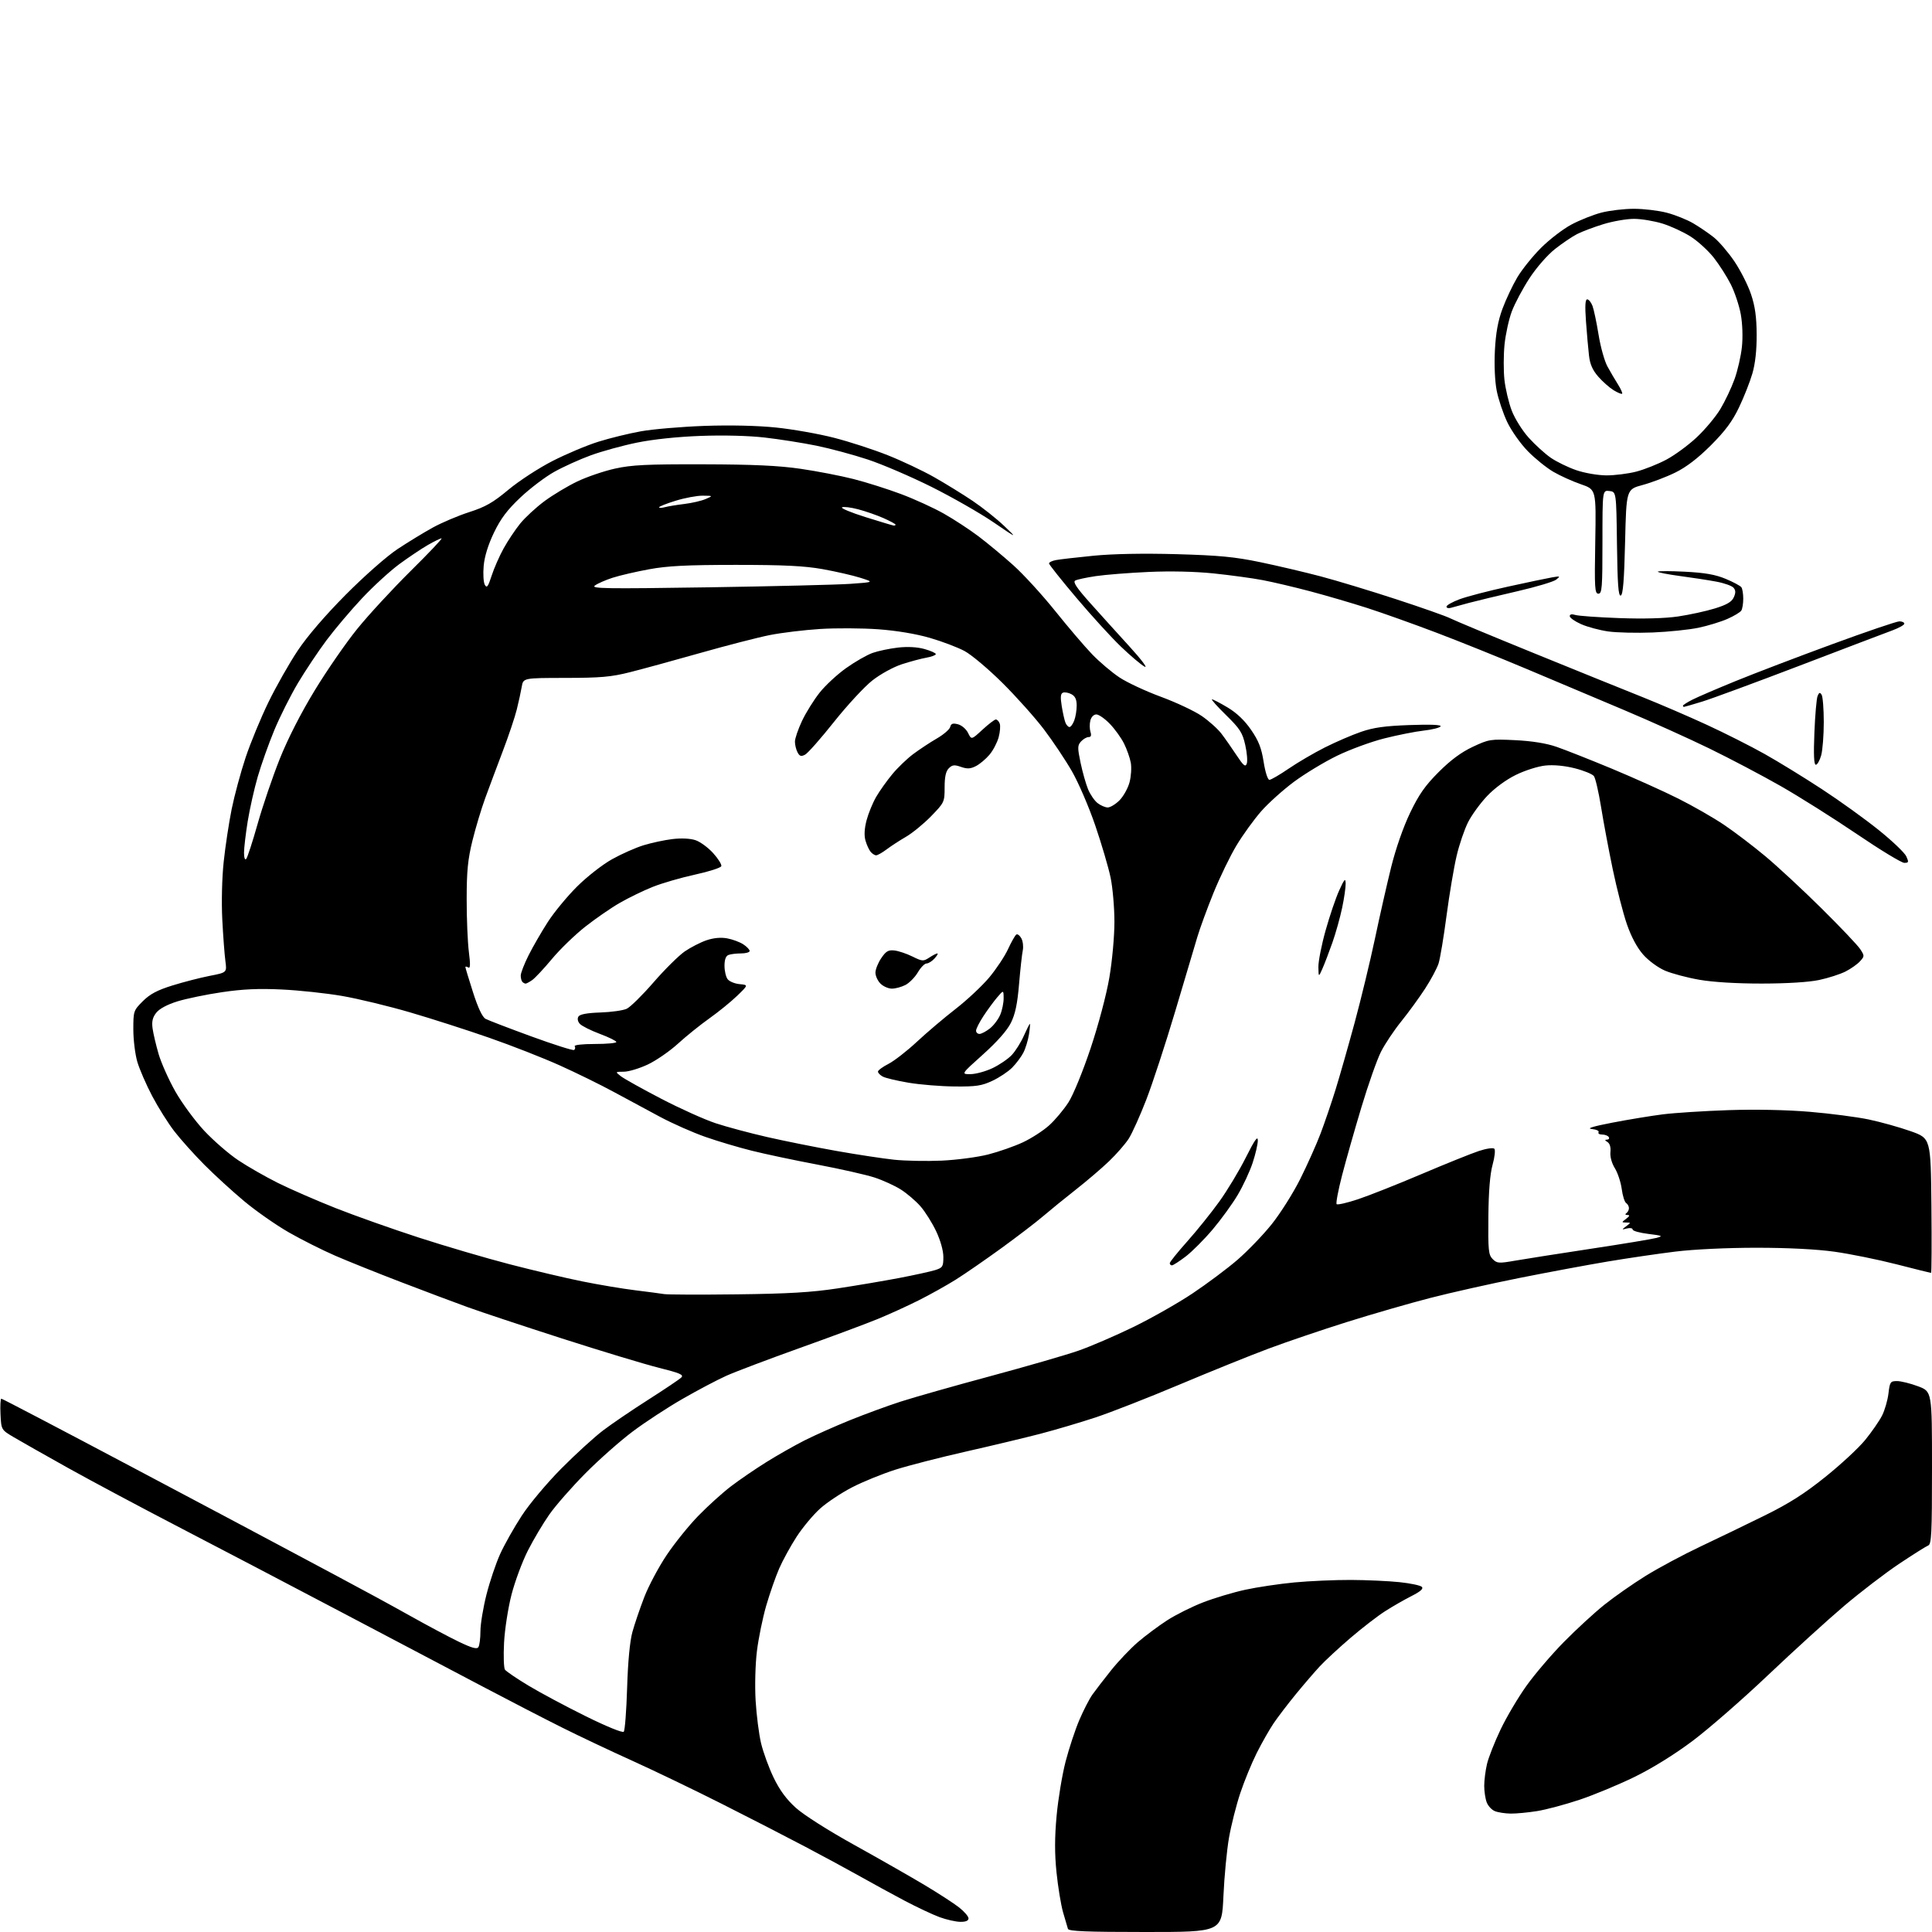 <?xml version="1.0" encoding="UTF-8" standalone="no"?>
<svg 
  version="1.1" 
  xmlns="http://www.w3.org/2000/svg" 
  xmlns:xlink="http://www.w3.org/1999/xlink" 
  xmlns:svg="http://www.w3.org/2000/svg"
  xmlns:rdf="http://www.w3.org/1999/02/22-rdf-syntax-ns#"
  xmlns:cc="http://creativecommons.org/ns#"
  xmlns:dc="http://purl.org/dc/elements/1.1/"
  viewBox="0 0 768 768"
  width="768"
  height="768"
>
<style>svg {background-color: white; }</style>"
<path stroke="none" fill="black" fill-rule="evenodd" d="M455.31,768.00C431.90,768.00 424.84,767.71 424.52,766.75C424.29,766.06 423.42,763.09 422.58,760.15C421.74,757.20 420.57,750.08 419.98,744.31C419.21,736.77 419.23,730.42 420.02,721.77C420.63,715.14 422.24,705.45 423.59,700.24C424.95,695.02 427.39,687.63 429.02,683.80C430.65,679.97 432.99,675.41 434.22,673.67C435.45,671.93 438.80,667.58 441.66,664.00C444.52,660.42 449.29,655.40 452.26,652.83C455.24,650.27 460.49,646.35 463.94,644.12C467.39,641.89 473.85,638.66 478.30,636.95C482.74,635.23 490.24,632.99 494.96,631.96C499.67,630.93 508.48,629.62 514.52,629.04C520.56,628.47 530.67,628.03 537.00,628.05C543.33,628.08 552.02,628.48 556.32,628.93C560.63,629.38 564.62,630.22 565.20,630.80C565.93,631.53 564.68,632.64 561.09,634.46C558.25,635.89 553.52,638.61 550.57,640.50C547.63,642.38 541.46,647.14 536.86,651.08C532.26,655.02 526.77,660.10 524.66,662.37C522.55,664.64 518.24,669.65 515.09,673.50C511.94,677.35 507.99,682.52 506.31,685.00C504.64,687.48 501.61,692.78 499.60,696.79C497.58,700.80 494.63,708.00 493.03,712.79C491.43,717.58 489.42,725.55 488.55,730.50C487.68,735.45 486.68,745.91 486.33,753.75C485.69,768.00 485.69,768.00 455.31,768.00zM381.75,763.96C379.96,763.94 376.25,763.10 373.50,762.10C370.75,761.09 364.45,758.12 359.50,755.51C354.55,752.89 346.68,748.59 342.00,745.95C337.32,743.32 327.43,737.96 320.00,734.05C312.57,730.13 297.72,722.50 286.98,717.08C276.25,711.66 260.27,703.97 251.48,699.99C242.69,696.02 230.10,690.06 223.50,686.76C216.90,683.47 202.72,676.15 192.00,670.50C181.28,664.86 155.85,651.47 135.50,640.75C115.15,630.03 86.16,614.86 71.08,607.03C56.00,599.20 36.20,588.64 27.08,583.55C17.96,578.46 8.25,572.96 5.50,571.33C0.50,568.37 0.50,568.37 0.20,562.18C0.04,558.78 0.19,556.00 0.54,556.00C0.90,556.00 24.66,568.44 53.34,583.64C82.03,598.84 107.75,612.49 110.50,613.99C113.25,615.48 123.38,620.88 133.00,625.99C142.62,631.10 156.12,638.43 162.98,642.29C169.84,646.14 178.59,650.80 182.43,652.64C187.65,655.14 189.59,655.67 190.18,654.74C190.62,654.06 190.98,651.20 190.98,648.38C190.99,645.56 192.07,639.03 193.38,633.87C194.69,628.70 197.14,621.44 198.82,617.74C200.50,614.03 204.36,607.19 207.39,602.54C210.48,597.79 217.43,589.52 223.20,583.70C228.87,578.00 236.33,571.19 239.79,568.58C243.24,565.96 251.34,560.46 257.79,556.35C264.23,552.24 270.10,548.30 270.82,547.58C271.91,546.51 270.32,545.82 261.82,543.69C256.15,542.27 238.85,537.03 223.39,532.06C207.94,527.09 191.06,521.49 185.89,519.61C180.73,517.74 168.85,513.28 159.50,509.69C150.15,506.11 138.34,501.37 133.25,499.16C128.16,496.95 119.87,492.79 114.83,489.90C109.79,487.02 101.80,481.44 97.08,477.50C92.36,473.56 85.19,467.00 81.14,462.92C77.10,458.84 71.78,452.91 69.33,449.74C66.88,446.58 62.91,440.28 60.52,435.74C58.13,431.21 55.46,425.06 54.58,422.07C53.71,419.08 53.00,413.29 53.00,409.20C53.00,401.94 53.09,401.68 56.76,398.00C59.60,395.17 62.50,393.62 68.51,391.75C72.91,390.38 79.59,388.66 83.36,387.92C90.21,386.59 90.21,386.59 89.60,382.05C89.26,379.55 88.70,372.10 88.36,365.50C88.01,358.54 88.24,348.88 88.93,342.50C89.57,336.45 91.00,327.06 92.09,321.64C93.19,316.22 95.68,307.00 97.63,301.14C99.58,295.29 103.67,285.38 106.72,279.12C109.77,272.86 115.00,263.64 118.35,258.62C122.16,252.90 129.29,244.61 137.46,236.38C144.88,228.92 153.73,221.12 158.00,218.29C162.12,215.56 168.43,211.71 172.00,209.74C175.57,207.77 182.10,205.00 186.51,203.58C192.99,201.50 195.96,199.80 202.10,194.68C206.26,191.20 214.14,186.07 219.59,183.28C225.04,180.49 233.25,177.03 237.83,175.60C242.41,174.16 250.06,172.29 254.83,171.44C259.60,170.59 270.93,169.63 280.00,169.30C290.29,168.94 301.01,169.18 308.50,169.95C315.10,170.63 325.48,172.46 331.57,174.03C337.66,175.59 347.25,178.71 352.89,180.96C358.53,183.20 366.82,187.12 371.32,189.67C375.82,192.22 382.70,196.46 386.61,199.09C390.52,201.72 396.15,206.19 399.11,209.01C404.50,214.15 404.50,214.15 394.87,207.58C389.57,203.97 378.54,197.67 370.37,193.58C362.19,189.50 350.77,184.59 345.00,182.68C339.23,180.77 330.00,178.28 324.50,177.16C319.00,176.04 309.77,174.59 304.00,173.93C297.67,173.20 287.54,172.94 278.50,173.28C269.28,173.62 259.53,174.65 253.20,175.95C247.53,177.11 239.28,179.38 234.86,180.99C230.45,182.60 223.91,185.56 220.34,187.56C216.76,189.55 210.71,194.14 206.88,197.75C201.64,202.70 199.05,206.14 196.36,211.72C194.06,216.50 192.61,221.18 192.27,224.93C191.98,228.12 192.19,231.51 192.72,232.47C193.53,233.90 194.01,233.26 195.43,228.86C196.38,225.91 198.52,221.03 200.20,218.00C201.87,214.97 204.84,210.53 206.79,208.12C208.75,205.71 213.08,201.71 216.42,199.23C219.77,196.75 225.65,193.22 229.50,191.38C233.35,189.54 240.10,187.24 244.50,186.27C251.12,184.81 257.16,184.51 279.50,184.57C299.46,184.62 309.57,185.09 318.27,186.36C324.74,187.30 334.19,189.13 339.27,190.42C344.35,191.71 352.87,194.41 358.20,196.41C363.54,198.41 371.19,201.91 375.20,204.18C379.22,206.46 385.43,210.52 389.00,213.22C392.57,215.92 398.80,221.09 402.83,224.71C406.86,228.33 414.35,236.51 419.46,242.89C424.58,249.28 431.18,257.01 434.13,260.08C437.08,263.14 441.98,267.29 445.00,269.29C448.02,271.30 455.45,274.76 461.50,276.99C467.55,279.22 474.84,282.65 477.70,284.61C480.55,286.57 484.09,289.73 485.54,291.65C487.00,293.56 489.71,297.43 491.56,300.24C494.28,304.36 495.06,305.01 495.60,303.59C495.98,302.62 495.71,299.28 495.01,296.17C493.91,291.25 492.92,289.71 487.37,284.26C483.86,280.82 481.34,278.00 481.79,278.00C482.23,278.00 485.04,279.46 488.03,281.25C491.62,283.40 494.78,286.41 497.33,290.13C500.33,294.49 501.45,297.34 502.32,302.87C502.97,306.98 503.94,310.00 504.61,310.00C505.24,310.00 508.70,307.99 512.29,305.53C515.88,303.08 522.34,299.29 526.66,297.12C530.97,294.95 537.42,292.16 541.00,290.93C545.98,289.20 550.51,288.57 560.38,288.22C568.76,287.92 573.05,288.10 572.66,288.75C572.32,289.29 569.28,290.05 565.90,290.43C562.52,290.81 555.46,292.22 550.20,293.55C544.94,294.88 536.52,297.98 531.49,300.43C526.45,302.88 518.77,307.53 514.41,310.75C510.06,313.98 504.16,319.28 501.31,322.53C498.47,325.78 494.09,331.83 491.59,335.97C489.08,340.11 484.95,348.63 482.40,354.90C479.86,361.17 476.97,369.05 475.98,372.40C474.99,375.76 471.03,389.07 467.17,402.00C463.32,414.93 458.14,430.74 455.66,437.15C453.18,443.55 450.04,450.53 448.68,452.65C447.32,454.77 443.79,458.80 440.85,461.62C437.91,464.44 431.98,469.50 427.67,472.88C423.36,476.26 417.51,481.02 414.67,483.45C411.83,485.88 404.32,491.62 398.00,496.21C391.68,500.79 383.56,506.40 379.96,508.66C376.36,510.92 369.75,514.61 365.28,516.86C360.80,519.11 353.40,522.49 348.82,524.36C344.24,526.24 330.33,531.42 317.90,535.86C305.47,540.31 292.35,545.27 288.74,546.89C285.13,548.51 277.30,552.64 271.34,556.07C265.38,559.49 256.45,565.33 251.50,569.05C246.55,572.76 238.09,580.24 232.71,585.67C227.33,591.10 220.88,598.45 218.38,602.02C215.88,605.58 212.02,612.07 209.81,616.44C207.60,620.80 204.68,628.68 203.32,633.94C201.97,639.20 200.64,647.77 200.37,653.00C200.10,658.23 200.26,663.05 200.73,663.72C201.20,664.39 205.39,667.23 210.04,670.04C214.69,672.84 224.94,678.32 232.81,682.21C241.01,686.27 247.47,688.91 247.95,688.39C248.41,687.90 249.01,680.08 249.29,671.00C249.61,660.50 250.38,652.41 251.39,648.75C252.26,645.59 254.38,639.36 256.10,634.90C257.82,630.44 261.83,622.90 265.02,618.15C268.21,613.39 273.90,606.34 277.66,602.49C281.42,598.63 287.20,593.41 290.50,590.89C293.80,588.36 300.14,584.02 304.59,581.24C309.04,578.46 315.94,574.55 319.91,572.54C323.89,570.54 331.95,566.95 337.82,564.57C343.70,562.19 352.77,558.86 358.00,557.17C363.23,555.48 379.28,550.92 393.67,547.05C408.07,543.17 423.82,538.61 428.67,536.92C433.53,535.23 443.35,531.00 450.50,527.52C457.65,524.04 468.23,518.04 474.00,514.19C479.77,510.34 487.81,504.33 491.86,500.84C495.91,497.35 502.04,490.99 505.48,486.70C508.92,482.41 514.04,474.31 516.85,468.70C519.65,463.09 523.30,454.95 524.94,450.62C526.58,446.28 529.27,438.41 530.91,433.12C532.55,427.83 535.96,415.85 538.50,406.50C541.03,397.15 544.66,382.14 546.56,373.15C548.45,364.16 551.36,351.34 553.02,344.65C554.83,337.36 557.83,328.75 560.53,323.13C564.06,315.79 566.51,312.28 571.92,306.88C576.68,302.12 580.87,299.02 585.48,296.86C591.89,293.86 592.52,293.76 602.32,294.23C608.98,294.56 614.65,295.46 618.70,296.86C622.10,298.03 632.00,301.94 640.70,305.55C649.39,309.17 661.28,314.51 667.11,317.44C672.95,320.36 681.16,325.07 685.36,327.90C689.55,330.73 696.93,336.34 701.74,340.36C706.56,344.38 716.61,353.70 724.07,361.08C731.53,368.46 738.45,375.75 739.45,377.28C741.21,379.96 741.20,380.12 739.38,382.13C738.35,383.28 735.76,385.10 733.64,386.18C731.52,387.26 726.80,388.78 723.14,389.56C719.03,390.43 710.36,390.97 700.38,390.98C690.34,390.99 680.96,390.42 675.50,389.47C670.68,388.63 664.53,386.99 661.83,385.83C659.07,384.64 655.28,381.86 653.17,379.45C650.76,376.71 648.44,372.38 646.70,367.34C645.21,363.03 642.69,353.20 641.08,345.50C639.48,337.80 637.39,326.66 636.44,320.74C635.48,314.82 634.21,309.32 633.60,308.51C633.00,307.71 629.58,306.31 626.02,305.41C621.95,304.38 617.59,303.97 614.30,304.31C611.38,304.61 606.16,306.27 602.55,308.05C598.64,309.97 594.10,313.32 591.13,316.46C588.42,319.32 585.02,323.99 583.58,326.84C582.14,329.69 580.08,335.72 579.02,340.26C577.95,344.79 576.15,355.48 575.02,364.00C573.90,372.52 572.47,381.07 571.85,383.00C571.23,384.93 568.82,389.43 566.50,393.00C564.18,396.57 559.92,402.43 557.04,406.00C554.15,409.57 550.52,415.02 548.96,418.09C547.40,421.17 543.91,431.07 541.20,440.09C538.48,449.12 535.01,461.34 533.48,467.26C531.95,473.18 530.98,478.32 531.34,478.67C531.70,479.03 535.48,478.16 539.74,476.75C544.01,475.34 555.38,470.84 565.00,466.75C574.62,462.66 584.90,458.52 587.84,457.55C590.81,456.56 593.55,456.16 594.02,456.64C594.48,457.11 594.17,459.98 593.33,463.00C592.31,466.66 591.75,473.53 591.65,483.57C591.52,497.06 591.70,498.84 593.36,500.50C595.08,502.22 595.78,502.27 602.36,501.12C606.29,500.44 619.85,498.31 632.50,496.39C645.15,494.48 656.85,492.54 658.50,492.08C661.20,491.34 660.87,491.19 655.25,490.50C651.81,490.08 649.00,489.30 649.00,488.75C649.00,488.21 647.99,488.02 646.75,488.33C644.58,488.88 644.57,488.85 646.44,487.45C648.36,486.01 648.36,486.00 646.44,485.97C644.52,485.94 644.52,485.92 646.44,484.47C647.83,483.42 647.97,483.00 646.94,482.98C646.05,482.98 645.90,482.69 646.53,482.23C647.10,481.83 647.55,480.92 647.53,480.21C647.52,479.51 647.01,478.61 646.40,478.21C645.80,477.82 645.01,475.30 644.66,472.62C644.30,469.94 643.07,466.23 641.93,464.38C640.68,462.37 639.98,459.79 640.17,457.97C640.37,456.07 639.93,454.56 638.99,453.97C637.91,453.29 637.86,453.03 638.81,453.02C639.53,453.01 639.84,452.55 639.50,452.00C639.16,451.45 637.98,451.00 636.88,451.00C635.78,451.00 635.14,450.58 635.46,450.06C635.78,449.55 634.57,448.98 632.77,448.80C630.55,448.58 633.18,447.77 641.00,446.26C647.33,445.04 656.33,443.56 661.00,442.97C665.67,442.38 677.39,441.63 687.04,441.30C697.80,440.94 710.30,441.19 719.40,441.96C727.55,442.64 738.11,444.02 742.86,445.01C747.61,446.01 755.10,448.10 759.50,449.66C767.50,452.50 767.50,452.50 767.77,479.25C767.91,493.96 767.85,506.00 767.63,506.00C767.41,506.00 761.21,504.46 753.85,502.57C746.50,500.69 735.41,498.44 729.21,497.57C722.06,496.58 710.70,496.00 698.19,496.00C686.60,496.00 673.29,496.63 665.97,497.53C659.11,498.37 646.98,500.15 639.00,501.49C631.02,502.83 615.27,505.76 604.00,508.01C592.73,510.26 576.75,513.84 568.50,515.97C560.25,518.10 545.40,522.39 535.50,525.50C525.60,528.61 511.55,533.38 504.27,536.10C496.99,538.82 481.02,545.27 468.77,550.43C456.52,555.59 441.55,561.45 435.50,563.45C429.45,565.45 419.55,568.38 413.50,569.96C407.45,571.53 394.18,574.71 384.00,577.01C373.82,579.31 361.23,582.55 356.00,584.20C350.77,585.86 343.00,589.02 338.71,591.24C334.43,593.45 328.71,597.25 326.00,599.69C323.29,602.12 319.11,607.13 316.71,610.81C314.32,614.49 311.18,620.20 309.74,623.50C308.30,626.80 305.98,633.47 304.57,638.32C303.17,643.17 301.51,651.27 300.89,656.32C300.25,661.52 300.02,670.05 300.37,676.00C300.71,681.77 301.69,689.42 302.54,692.98C303.39,696.55 305.63,702.69 307.52,706.62C309.91,711.58 312.60,715.25 316.35,718.63C319.47,721.45 329.25,727.67 339.62,733.41C349.45,738.87 362.00,746.02 367.50,749.31C373.00,752.60 379.19,756.61 381.25,758.23C383.31,759.85 385.00,761.81 385.00,762.58C385.00,763.52 383.90,763.99 381.75,763.96zM600.50,720.93C598.30,720.90 595.48,720.46 594.24,719.96C592.99,719.46 591.53,717.89 590.99,716.46C590.44,715.04 590.00,712.07 590.00,709.88C590.00,707.68 590.50,703.77 591.11,701.19C591.72,698.61 594.15,692.45 596.51,687.50C598.87,682.55 603.51,674.71 606.82,670.09C610.13,665.46 616.81,657.64 621.67,652.71C626.53,647.77 633.74,641.14 637.70,637.96C641.66,634.78 649.09,629.59 654.20,626.42C659.32,623.25 669.12,618.00 676.00,614.75C682.88,611.50 694.35,605.96 701.50,602.43C711.22,597.64 717.31,593.77 725.65,587.06C731.79,582.14 738.91,575.53 741.47,572.37C744.04,569.22 747.03,564.89 748.13,562.75C749.22,560.61 750.37,556.64 750.69,553.93C751.24,549.33 751.46,549.00 754.10,549.00C755.65,549.00 759.42,549.93 762.46,551.07C768.00,553.14 768.00,553.14 768.00,583.46C768.00,609.77 767.80,613.86 766.47,614.37C765.63,614.70 760.43,617.97 754.92,621.65C749.41,625.33 739.55,632.88 733.02,638.42C726.49,643.96 712.90,656.33 702.82,665.89C692.74,675.46 679.25,687.23 672.83,692.04C665.61,697.46 656.81,702.91 649.70,706.38C643.40,709.46 633.57,713.53 627.87,715.44C622.17,717.34 614.58,719.37 611.00,719.94C607.42,720.51 602.70,720.96 600.50,720.93zM293.00,514.52C313.36,514.28 322.63,513.73 333.00,512.15C340.43,511.03 351.45,509.16 357.50,508.01C363.55,506.85 369.96,505.44 371.75,504.88C374.73,503.93 375.00,503.50 375.00,499.67C375.00,497.16 373.86,493.09 372.13,489.43C370.55,486.09 367.74,481.63 365.88,479.50C364.02,477.38 360.52,474.39 358.11,472.86C355.69,471.32 350.97,469.17 347.61,468.07C344.25,466.98 334.07,464.68 325.00,462.96C315.93,461.25 304.16,458.76 298.86,457.43C293.55,456.11 285.23,453.63 280.36,451.92C275.49,450.22 267.45,446.67 262.50,444.03C257.55,441.39 249.22,436.91 244.00,434.07C238.78,431.23 229.10,426.48 222.50,423.51C215.90,420.54 203.30,415.60 194.50,412.54C185.70,409.47 171.53,404.92 163.00,402.43C154.47,399.94 142.32,397.00 136.00,395.91C129.68,394.82 118.88,393.66 112.00,393.34C102.86,392.90 96.47,393.19 88.24,394.41C82.04,395.32 74.08,396.97 70.54,398.06C66.48,399.32 63.38,400.98 62.12,402.57C60.66,404.43 60.27,406.06 60.65,408.80C60.93,410.83 62.01,415.43 63.05,419.00C64.10,422.57 67.10,429.29 69.72,433.91C72.35,438.54 77.51,445.55 81.18,449.49C84.86,453.42 90.93,458.69 94.68,461.20C98.43,463.71 105.55,467.78 110.50,470.25C115.45,472.71 125.80,477.22 133.50,480.27C141.20,483.31 156.05,488.57 166.50,491.96C176.95,495.35 193.15,500.11 202.50,502.54C211.85,504.97 224.90,508.05 231.50,509.38C238.10,510.71 247.55,512.30 252.50,512.90C257.45,513.51 262.62,514.19 264.00,514.42C265.38,514.65 278.43,514.70 293.00,514.52zM465.86,503.00C465.39,503.00 465.00,502.61 465.00,502.13C465.00,501.66 468.12,497.78 471.93,493.51C475.74,489.24 481.48,482.11 484.67,477.67C487.87,473.23 492.63,465.33 495.24,460.12C498.76,453.11 500.00,451.34 500.00,453.35C500.00,454.84 499.07,458.86 497.93,462.28C496.80,465.70 494.13,471.43 492.01,475.00C489.90,478.57 485.41,484.75 482.05,488.73C478.69,492.70 473.87,497.54 471.33,499.48C468.79,501.41 466.33,503.00 465.86,503.00zM374.32,461.37C380.27,461.10 388.59,460.00 392.82,458.92C397.04,457.84 403.26,455.66 406.62,454.09C409.99,452.51 414.68,449.49 417.04,447.36C419.40,445.24 422.86,441.11 424.73,438.20C426.66,435.18 430.46,425.90 433.54,416.69C436.66,407.34 439.81,395.47 440.98,388.64C442.11,381.99 443.00,372.28 443.00,366.47C443.00,360.78 442.31,352.84 441.47,348.82C440.63,344.79 437.89,335.48 435.38,328.13C432.87,320.78 428.69,311.08 426.10,306.58C423.52,302.09 418.51,294.60 414.99,289.95C411.46,285.30 404.05,277.00 398.51,271.50C392.98,266.00 386.20,260.29 383.45,258.81C380.70,257.33 374.47,254.97 369.61,253.56C364.12,251.97 356.35,250.67 349.13,250.15C342.73,249.69 332.32,249.63 326.00,250.03C319.68,250.43 310.68,251.52 306.00,252.45C301.32,253.38 288.95,256.57 278.50,259.53C268.05,262.50 255.45,265.94 250.50,267.19C242.94,269.10 238.81,269.46 224.75,269.48C208.00,269.50 208.00,269.50 207.40,273.00C207.07,274.93 206.19,278.99 205.43,282.03C204.68,285.07 202.19,292.49 199.89,298.53C197.60,304.56 194.46,312.97 192.90,317.22C191.35,321.46 189.05,329.11 187.79,334.22C185.97,341.63 185.51,346.32 185.51,357.50C185.50,365.20 185.90,374.60 186.38,378.39C187.03,383.46 186.96,385.10 186.13,384.58C185.51,384.20 185.00,384.13 185.00,384.43C185.00,384.73 186.37,389.25 188.04,394.48C190.03,400.69 191.76,404.33 193.02,405.01C194.08,405.58 202.25,408.71 211.16,411.97C220.08,415.23 227.74,417.66 228.20,417.38C228.66,417.09 228.77,416.44 228.46,415.93C228.12,415.38 231.41,415.00 236.44,415.00C241.15,415.00 245.00,414.65 245.00,414.22C245.00,413.78 242.05,412.33 238.44,410.98C234.83,409.63 231.25,407.83 230.49,406.99C229.65,406.06 229.43,404.92 229.94,404.10C230.50,403.19 233.34,402.66 238.64,402.48C242.96,402.34 247.67,401.68 249.11,401.01C250.55,400.35 255.35,395.62 259.80,390.49C264.24,385.37 269.82,379.85 272.19,378.21C274.57,376.58 278.47,374.58 280.85,373.77C283.67,372.82 286.55,372.55 289.06,373.01C291.18,373.40 294.06,374.47 295.46,375.38C296.86,376.30 298.00,377.49 298.00,378.02C298.00,378.56 296.46,379.00 294.58,379.00C292.70,379.00 290.45,379.27 289.58,379.61C288.53,380.01 288.00,381.46 288.00,383.92C288.00,385.95 288.56,388.35 289.25,389.25C289.94,390.15 292.07,391.03 294.00,391.21C297.50,391.53 297.50,391.53 293.00,395.87C290.52,398.26 285.57,402.28 282.00,404.81C278.43,407.34 272.82,411.85 269.54,414.84C266.26,417.84 260.86,421.57 257.54,423.14C254.22,424.71 249.93,426.01 248.00,426.02C244.50,426.04 244.50,426.04 246.87,427.87C248.18,428.87 255.38,432.88 262.87,436.78C270.37,440.68 280.10,445.06 284.50,446.51C288.90,447.96 298.12,450.43 305.00,452.00C311.88,453.57 324.23,456.05 332.46,457.51C340.68,458.97 351.03,460.54 355.46,461.01C359.88,461.47 368.37,461.64 374.32,461.37zM379.50,431.89C374.00,431.84 365.76,431.17 361.19,430.40C356.63,429.64 352.01,428.54 350.94,427.97C349.87,427.40 349.00,426.50 349.00,425.99C349.00,425.47 350.87,424.09 353.16,422.92C355.45,421.75 360.53,417.80 364.45,414.15C368.37,410.49 375.29,404.62 379.83,401.10C384.37,397.58 390.38,391.95 393.20,388.60C396.01,385.24 399.40,380.15 400.72,377.27C402.05,374.39 403.53,371.79 404.01,371.49C404.50,371.19 405.40,371.88 406.02,373.03C406.63,374.18 406.88,376.33 406.57,377.81C406.25,379.29 405.59,385.32 405.09,391.20C404.43,399.08 403.57,403.15 401.84,406.61C400.34,409.63 396.36,414.13 390.76,419.16C382.02,427.00 382.02,427.00 385.76,426.99C387.82,426.98 391.75,425.92 394.50,424.62C397.25,423.32 400.71,420.96 402.20,419.38C403.68,417.79 405.84,414.36 406.99,411.75C408.15,409.14 409.23,407.00 409.39,407.00C409.55,407.00 409.38,408.91 409.02,411.25C408.65,413.59 407.64,416.86 406.77,418.52C405.90,420.18 403.91,422.83 402.34,424.41C400.78,425.99 397.25,428.34 394.50,429.63C390.24,431.63 388.03,431.97 379.50,431.89zM389.37,411.00C390.12,411.00 391.97,410.02 393.49,408.83C395.00,407.64 396.86,405.18 397.62,403.36C398.38,401.55 398.98,398.59 398.96,396.78C398.93,393.50 398.93,393.50 396.37,396.50C394.97,398.15 392.51,401.50 390.91,403.95C389.31,406.39 388.00,408.98 388.00,409.70C388.00,410.41 388.61,411.00 389.37,411.00zM354.55,393.00C353.15,393.00 351.10,392.10 350.00,391.00C348.90,389.90 348.00,387.94 348.00,386.65C348.00,385.35 349.03,382.77 350.30,380.90C352.18,378.11 353.12,377.56 355.55,377.83C357.17,378.01 360.39,379.09 362.70,380.23C366.65,382.18 367.04,382.20 369.41,380.65C370.80,379.74 372.24,379.00 372.62,379.00C373.00,379.00 372.50,379.90 371.50,381.00C370.50,382.10 369.07,383.00 368.31,383.00C367.55,383.00 365.99,384.59 364.85,386.54C363.70,388.48 361.49,390.73 359.93,391.54C358.37,392.34 355.95,393.00 354.55,393.00zM208.94,391.00C208.61,391.00 208.03,390.70 207.67,390.33C207.30,389.97 207.00,388.83 207.00,387.80C207.00,386.78 208.41,383.14 210.13,379.72C211.85,376.30 215.29,370.35 217.77,366.50C220.25,362.65 225.48,356.31 229.39,352.42C233.36,348.47 239.52,343.66 243.33,341.54C247.08,339.45 252.70,336.96 255.83,336.00C258.95,335.04 264.09,333.94 267.26,333.55C270.80,333.12 274.35,333.29 276.45,333.98C278.33,334.60 281.50,336.92 283.49,339.13C285.49,341.33 286.94,343.67 286.73,344.31C286.51,344.96 281.80,346.47 276.25,347.68C270.71,348.88 263.15,351.08 259.47,352.55C255.78,354.02 249.92,356.87 246.44,358.87C242.95,360.86 236.75,365.15 232.64,368.38C228.54,371.62 222.57,377.39 219.39,381.22C216.21,385.04 212.69,388.80 211.58,389.58C210.47,390.36 209.28,391.00 208.94,391.00zM525.71,385.00C524.16,388.50 524.16,388.50 524.08,384.42C524.04,382.18 525.33,375.61 526.96,369.82C528.58,364.02 531.02,356.86 532.38,353.89C534.43,349.38 534.85,348.94 534.92,351.18C534.96,352.66 534.34,357.03 533.52,360.88C532.71,364.74 530.97,370.96 529.65,374.70C528.33,378.44 526.56,383.07 525.71,385.00zM756.98,343.00C755.89,343.00 747.43,337.86 738.17,331.58C728.91,325.30 715.29,316.72 707.92,312.51C700.54,308.30 687.75,301.56 679.50,297.54C671.25,293.52 655.95,286.62 645.50,282.22C635.05,277.81 617.73,270.50 607.00,265.98C596.27,261.46 580.08,254.94 571.00,251.50C561.92,248.05 549.55,243.64 543.50,241.69C537.45,239.75 527.33,236.78 521.00,235.10C514.67,233.42 506.12,231.40 502.00,230.62C497.88,229.83 489.10,228.64 482.50,227.95C474.99,227.18 465.26,226.96 456.50,227.36C448.80,227.71 439.41,228.45 435.64,229.01C431.87,229.57 428.17,230.36 427.42,230.78C426.42,231.34 427.96,233.66 433.28,239.62C437.25,244.06 444.32,251.89 449.00,257.01C453.74,262.21 456.40,265.74 455.00,265.00C453.62,264.28 449.41,260.71 445.63,257.09C441.84,253.47 433.86,244.71 427.88,237.64C421.89,230.56 417.00,224.41 417.00,223.97C417.00,223.52 418.24,222.92 419.75,222.64C421.26,222.35 427.99,221.57 434.70,220.91C442.43,220.15 454.53,219.93 467.70,220.29C484.64,220.77 490.82,221.36 501.00,223.48C507.88,224.91 518.67,227.45 525.00,229.12C531.33,230.79 544.83,234.88 555.00,238.21C565.17,241.53 574.85,244.94 576.50,245.79C578.15,246.64 593.23,252.92 610.00,259.74C626.77,266.57 646.12,274.40 653.00,277.14C659.88,279.89 671.35,284.83 678.50,288.13C685.65,291.42 696.00,296.65 701.50,299.74C707.00,302.83 717.24,309.12 724.26,313.72C731.29,318.31 741.43,325.62 746.81,329.95C752.19,334.27 757.13,338.98 757.78,340.41C758.83,342.72 758.74,343.00 756.98,343.00zM97.87,341.45C98.34,340.93 100.39,334.65 102.41,327.50C104.43,320.35 108.39,308.74 111.20,301.69C114.39,293.70 119.61,283.46 125.09,274.47C129.91,266.54 137.53,255.52 142.02,249.98C146.50,244.44 156.07,234.08 163.27,226.95C170.48,219.83 175.99,214.00 175.53,214.00C175.06,214.00 172.61,215.19 170.09,216.64C167.56,218.10 162.46,221.51 158.76,224.23C155.05,226.96 148.36,233.08 143.90,237.84C139.43,242.60 133.09,250.10 129.80,254.50C126.51,258.90 121.41,266.55 118.45,271.50C115.50,276.45 111.26,284.90 109.03,290.27C106.80,295.64 103.85,303.95 102.46,308.74C101.07,313.52 99.28,321.50 98.47,326.47C97.67,331.44 97.01,337.05 97.00,338.95C97.00,340.96 97.36,342.00 97.87,341.45zM348.28,340.00C347.71,340.00 346.72,339.37 346.08,338.60C345.44,337.83 344.52,335.82 344.04,334.13C343.46,332.11 343.61,329.37 344.49,326.02C345.23,323.25 346.96,319.04 348.34,316.69C349.72,314.33 352.57,310.32 354.68,307.78C356.78,305.23 360.52,301.63 363.00,299.77C365.48,297.92 369.69,295.13 372.37,293.58C375.05,292.04 377.46,289.97 377.71,289.00C378.07,287.61 378.76,287.38 380.84,287.92C382.31,288.31 384.09,289.85 384.83,291.37C386.16,294.11 386.16,294.11 390.56,290.05C392.98,287.82 395.37,286.00 395.87,286.00C396.37,286.00 397.06,286.72 397.40,287.61C397.74,288.49 397.55,290.95 396.98,293.06C396.41,295.18 394.78,298.30 393.35,299.99C391.93,301.69 389.51,303.72 387.97,304.52C385.78,305.65 384.50,305.72 382.00,304.85C379.37,303.93 378.54,304.03 377.16,305.41C375.99,306.58 375.50,308.80 375.50,313.00C375.50,318.80 375.39,319.03 370.17,324.42C367.23,327.44 362.73,331.13 360.17,332.62C357.60,334.11 354.11,336.38 352.41,337.67C350.70,338.95 348.85,340.00 348.28,340.00zM440.33,320.98C441.33,320.99 443.43,319.72 445.00,318.16C446.56,316.59 448.36,313.37 449.00,311.00C449.64,308.62 449.86,305.09 449.50,303.14C449.13,301.19 447.92,297.77 446.81,295.55C445.70,293.32 443.17,289.81 441.19,287.75C439.21,285.69 436.79,284.00 435.82,284.00C434.77,284.00 433.79,285.00 433.43,286.43C433.09,287.76 433.12,289.79 433.48,290.93C433.93,292.36 433.70,293.00 432.72,293.00C431.95,293.00 430.60,293.79 429.72,294.75C428.31,296.32 428.29,297.21 429.55,303.24C430.33,306.95 431.67,311.67 432.52,313.74C433.38,315.81 435.07,318.28 436.29,319.23C437.51,320.18 439.32,320.97 440.33,320.98zM721.82,304.00C721.07,304.00 720.89,300.07 721.25,291.25C721.53,284.24 722.10,277.67 722.52,276.67C723.12,275.22 723.46,275.12 724.12,276.17C724.59,276.90 724.97,281.77 724.98,287.00C724.98,292.23 724.52,298.19 723.95,300.25C723.37,302.31 722.42,304.00 721.82,304.00zM320.06,299.97C318.47,300.82 317.88,300.65 317.04,299.08C316.47,298.01 316.00,296.09 316.00,294.82C316.00,293.54 317.29,289.80 318.85,286.50C320.42,283.20 323.56,278.17 325.82,275.33C328.07,272.48 332.81,268.09 336.34,265.58C339.87,263.06 344.60,260.35 346.86,259.55C349.11,258.75 353.67,257.80 356.98,257.42C360.83,256.99 364.63,257.20 367.50,258.00C369.98,258.69 372.00,259.60 372.00,260.02C372.00,260.44 370.31,261.07 368.25,261.44C366.19,261.80 361.80,262.98 358.50,264.05C355.10,265.16 350.02,267.95 346.76,270.50C343.61,272.98 336.76,280.39 331.53,286.96C326.31,293.53 321.15,299.39 320.06,299.97zM425.13,289.00C425.64,289.00 426.49,287.85 427.02,286.43C427.56,285.02 428.00,282.34 428.00,280.47C428.00,278.05 427.40,276.75 425.92,275.96C424.78,275.35 423.27,275.07 422.56,275.34C421.60,275.71 421.47,277.07 422.05,280.67C422.48,283.32 423.14,286.29 423.52,287.25C423.90,288.21 424.63,289.00 425.13,289.00zM669.39,281.00C669.18,281.00 669.00,280.78 669.00,280.52C669.00,280.26 670.69,279.18 672.75,278.13C674.81,277.08 682.58,273.74 690.00,270.71C697.42,267.68 714.65,261.10 728.28,256.10C741.91,251.09 753.95,247.00 755.03,247.00C756.11,247.00 757.00,247.41 757.00,247.92C757.00,248.42 754.86,249.62 752.25,250.59C749.64,251.55 733.10,257.84 715.50,264.57C697.90,271.30 680.42,277.74 676.64,278.90C672.87,280.05 669.61,281.00 669.39,281.00zM657.00,251.42C650.67,251.67 642.71,251.49 639.29,251.01C635.88,250.52 631.04,249.23 628.54,248.12C626.04,247.02 624.00,245.58 624.00,244.94C624.00,244.19 624.80,244.01 626.25,244.46C627.49,244.84 635.31,245.40 643.64,245.70C653.21,246.06 661.82,245.82 667.03,245.06C671.56,244.39 678.16,242.96 681.68,241.87C686.41,240.41 688.38,239.26 689.19,237.48C690.01,235.69 689.99,234.69 689.13,233.66C688.49,232.88 685.39,231.78 682.23,231.20C679.08,230.61 672.56,229.61 667.75,228.97C662.94,228.32 659.00,227.55 659.00,227.26C659.00,226.96 663.84,226.96 669.75,227.26C677.77,227.67 681.90,228.40 686.00,230.11C689.02,231.37 691.83,232.88 692.23,233.45C692.64,234.03 692.97,236.07 692.97,238.00C692.97,239.93 692.62,242.05 692.20,242.71C691.78,243.38 689.30,244.87 686.69,246.02C684.09,247.17 678.93,248.75 675.23,249.53C671.53,250.31 663.33,251.16 657.00,251.42zM576.75,241.62C575.79,241.90 575.00,241.69 575.00,241.14C575.00,240.59 577.36,239.27 580.25,238.19C583.14,237.12 591.80,234.86 599.50,233.18C607.20,231.49 615.08,229.84 617.00,229.51C620.24,228.95 620.36,229.02 618.62,230.41C617.59,231.23 610.61,233.32 603.12,235.04C595.63,236.77 587.02,238.84 584.00,239.64C580.98,240.45 577.71,241.34 576.75,241.62zM644.27,236.74C643.33,237.06 642.98,232.26 642.77,216.33C642.50,195.50 642.50,195.50 639.75,195.18C637.00,194.87 637.00,194.87 637.00,215.43C637.00,233.69 636.82,236.00 635.39,236.00C633.94,236.00 633.81,233.83 634.14,215.30C634.50,194.59 634.50,194.59 628.45,192.50C625.12,191.36 620.17,189.12 617.45,187.53C614.73,185.94 610.16,182.25 607.31,179.33C604.45,176.42 600.78,171.21 599.14,167.76C597.51,164.32 595.62,158.68 594.95,155.24C594.23,151.52 593.94,145.02 594.25,139.24C594.61,132.32 595.48,127.55 597.25,122.76C598.62,119.05 601.27,113.45 603.12,110.31C604.98,107.17 609.24,101.86 612.59,98.52C615.94,95.18 621.37,91.01 624.67,89.26C627.97,87.50 633.31,85.37 636.54,84.53C639.77,83.69 645.61,83.00 649.50,83.00C653.39,83.00 659.26,83.70 662.54,84.55C665.82,85.41 670.52,87.28 673.00,88.72C675.48,90.17 679.20,92.70 681.27,94.35C683.34,96.01 687.03,100.32 689.47,103.93C691.90,107.54 694.88,113.42 696.07,117.00C697.68,121.79 698.26,126.00 698.30,133.00C698.33,139.21 697.74,144.58 696.59,148.50C695.63,151.80 693.25,157.85 691.29,161.94C688.65,167.47 685.78,171.34 680.11,177.01C674.98,182.14 670.36,185.68 665.99,187.83C662.42,189.59 656.58,191.81 653.00,192.78C646.50,194.53 646.50,194.53 646.00,215.43C645.63,230.71 645.17,236.45 644.27,236.74zM281.50,233.47C307.35,233.07 332.77,232.45 338.00,232.09C347.50,231.42 347.50,231.42 342.00,229.68C338.98,228.72 332.23,227.18 327.00,226.24C319.73,224.95 311.62,224.55 292.50,224.55C273.03,224.56 265.40,224.94 258.00,226.30C252.78,227.26 246.25,228.78 243.50,229.67C240.75,230.56 237.60,231.94 236.50,232.74C234.75,234.00 240.36,234.09 281.50,233.47zM355.25,208.92C355.66,208.96 356.00,208.80 356.00,208.55C356.00,208.30 353.86,207.14 351.25,205.98C348.64,204.82 344.08,203.23 341.12,202.45C338.16,201.68 335.28,201.33 334.71,201.68C334.15,202.03 338.37,203.78 344.09,205.57C349.82,207.37 354.84,208.87 355.25,208.92zM264.25,201.62C265.49,201.28 268.98,200.71 272.00,200.34C275.02,199.98 278.85,199.09 280.50,198.38C283.50,197.08 283.50,197.08 279.36,197.04C277.08,197.02 272.24,197.92 268.61,199.04C264.97,200.16 262.00,201.34 262.00,201.66C262.00,201.97 263.01,201.96 264.25,201.62zM638.54,188.97C641.86,188.98 647.23,188.31 650.46,187.47C653.69,186.63 659.06,184.49 662.39,182.72C665.72,180.95 671.16,176.96 674.47,173.85C677.79,170.74 682.02,165.68 683.88,162.59C685.73,159.51 688.27,154.17 689.50,150.74C690.74,147.31 692.06,141.52 692.44,137.87C692.85,133.99 692.66,128.64 691.99,124.94C691.36,121.48 689.57,116.11 688.01,113.02C686.45,109.93 683.39,105.14 681.21,102.38C679.02,99.62 674.94,95.88 672.12,94.08C669.30,92.27 664.26,89.94 660.91,88.89C657.56,87.85 652.43,87.00 649.52,87.00C646.60,87.00 641.13,87.95 637.36,89.11C633.58,90.27 628.89,92.04 626.93,93.04C624.97,94.04 621.00,96.73 618.11,99.01C615.12,101.37 610.76,106.37 607.98,110.62C605.30,114.73 602.15,120.65 600.97,123.79C599.79,126.93 598.49,132.88 598.07,137.00C597.66,141.12 597.65,147.43 598.04,151.00C598.44,154.57 599.74,160.07 600.93,163.20C602.14,166.37 605.14,171.17 607.68,173.99C610.20,176.79 614.15,180.38 616.46,181.97C618.77,183.56 623.32,185.78 626.58,186.90C629.90,188.04 635.16,188.95 638.54,188.97zM644.82,156.51C644.59,156.74 643.08,156.12 641.45,155.13C639.83,154.14 637.08,151.72 635.36,149.75C633.09,147.17 632.05,144.82 631.65,141.34C631.34,138.68 630.80,132.56 630.45,127.75C630.01,121.61 630.15,119.00 630.93,119.00C631.55,119.00 632.49,120.17 633.04,121.59C633.58,123.02 634.66,128.16 635.45,133.01C636.23,137.87 637.82,143.56 638.98,145.67C640.13,147.78 642.01,150.98 643.16,152.80C644.30,154.61 645.05,156.28 644.82,156.51z" />

</svg>